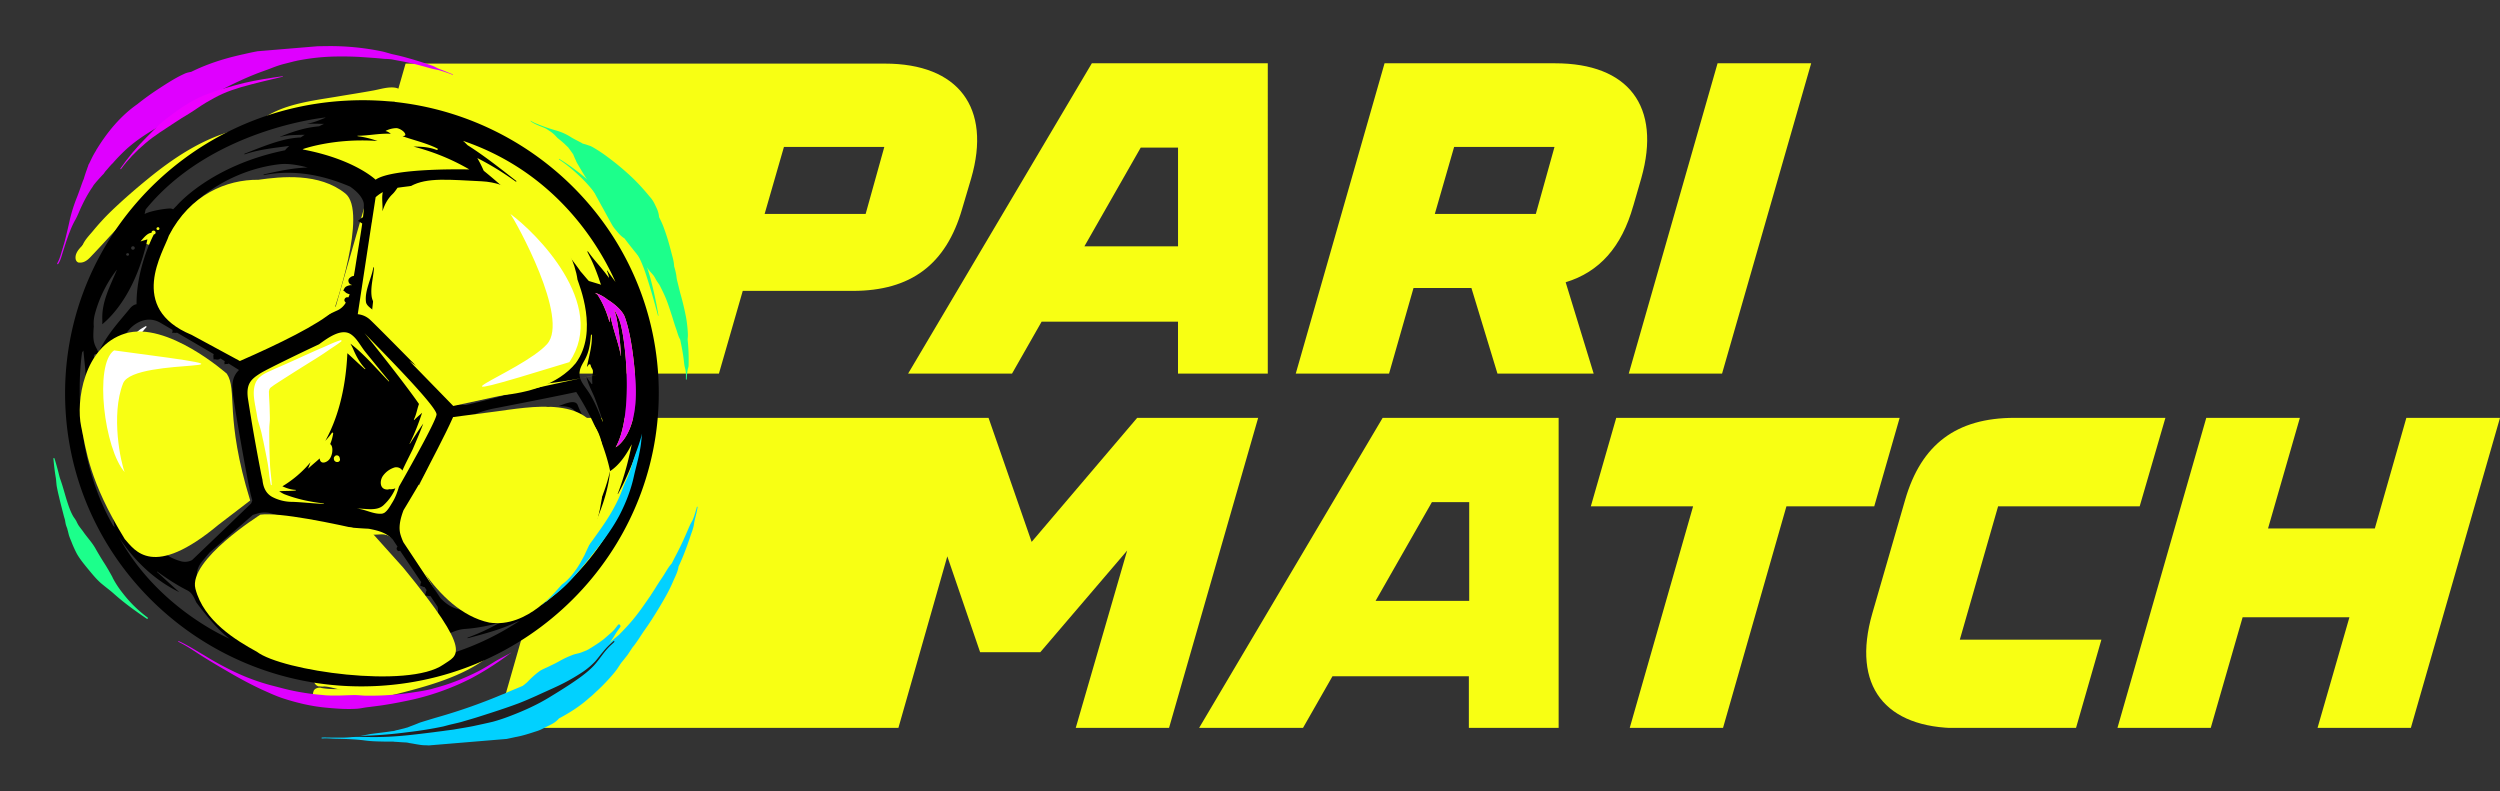 <svg width="79" height="25" fill="none" xmlns="http://www.w3.org/2000/svg"><rect width="100%" height="100%" fill="#333333" stroke="none"/><g clip-path="url(#clip0)" fill="#F8FF13"><path d="M22.718 11.806l.753-2.614h3.477c1.83 0 2.948-.83 3.456-2.593l.285-.962c.65-2.24-.407-3.627-2.725-3.627H12.816L10 11.806h12.718zm5.226-7.162l-.59 2.117h-3.192l.61-2.117h3.172zM31.98 11.806l.935-1.641h4.31v1.641h2.837V2h-5.56l-5.806 9.806h3.284zm4.067-7.142h1.179v3.12h-2.959l1.78-3.12zM51.611 6.508l.255-.881C52.506 3.357 51.459 2 49.14 2h-5.388l-2.806 9.806h2.948l.773-2.705h1.83l.823 2.705h3.04l-.885-2.887c1.068-.324 1.77-1.114 2.135-2.411zM45.95 4.644h3.172l-.59 2.117h-3.192l.61-2.117zM54.417 11.806L57.233 2h-2.958l-2.806 9.806h2.948zM35.935 13.204l-3.335 3.92-1.362-3.92h-12.76L15.674 23H28.39l1.545-5.42 1.037 3.03h1.901l2.745-3.212L33.994 23h2.948l2.816-9.796h-3.822zM43.692 13.204l-5.805 9.806h3.283l.936-1.64h4.31v1.64h2.837v-9.806h-5.561zm-.224 5.784l1.78-3.12h1.179v3.12h-2.959zM59.226 16l.803-2.796h-8.956L50.27 16h3.232L51.5 23h2.948l2.003-7h2.775zM63.14 16h4.474l.813-2.796h-4.768c-1.83 0-2.948.83-3.457 2.593l-1.037 3.587c-.66 2.3.407 3.626 2.725 3.626h3.71l.804-2.796H61.93L63.14 16zM76.041 13.204l-.996 3.495H71.67l1.006-3.495h-2.958L66.912 23h2.948l1.007-3.495h3.375L73.235 23h2.949L79 13.204H76.04z"/></g><g clip-path="url(#clip1)"><path d="M9.452 16.13l-1.234-.341-.618-3.234.161-.855 2.888-1.43.584-.123 1.167.905 1.26 1.37.572.82-2 3.366-2.78-.477zM6.837 4.413c-.919.312-1.752.945-2.46 1.586C4 6.34 3.64 6.7 3.286 7.064c-.173.18-.346.36-.523.539-.15.154-.41.343-.373.58.008.052.045.109.105.115.217.018.336-.15.476-.293.173-.184.345-.369.512-.553.345-.368.694-.737 1.054-1.092.36-.355.732-.69 1.123-1.009.382-.317.807-.573 1.2-.871.037-.031.015-.079-.024-.067zM4.313 7.656a.553.553 0 00.12-.06c.033-.026.07-.048.104-.07a5.13 5.13 0 01.214-.137c.072-.048.143-.09.22-.138.038-.022.076-.043.11-.065l.057-.032.028-.016c.03-.011.02-.01-.024.006.102-.02.182-.097.156-.212a.176.176 0 00-.233-.129c-.16.062-.311.173-.448.277-.133.1-.265.214-.335.368a.205.205 0 00.047.231c.119.11.268.044.393-.021.105-.054.205-.113.305-.182-.089-.097-.178-.194-.267-.287-.055.061-.116.123-.172.19a.22.22 0 00-.025.263c.054.08.16.118.25.08.097-.045.16-.15.12-.25-.045-.11-.145-.143-.252-.118h-.01c.064.012.129.023.199.033l-.006-.004c.022.028.038.056.06.084-.001-.005-.001-.005-.006-.01.002.035.003.069.01.107 0-.005.005-.01.005-.01-.013.03-.032.06-.045.09.056-.07.12-.138.181-.204a.197.197 0 00-.004-.258.199.199 0 00-.257-.03c-.067.048-.133.09-.2.133-.02.01-.038.021-.057.032l-.01.005a.303.303 0 01-.058.028c-.004.005-.014.006-.024.01a.142.142 0 01.13.028c.014.077.033.154.047.23.009-.014.013-.034.022-.049.004-.005.009-.01.009-.02.009-.01.004-.01-.01.01.009-.024.046-.056.065-.076a.317.317 0 01.047-.046c.028-.021.056-.047.08-.068.061-.047.123-.09.185-.131.062-.043.129-.08.19-.127-.078-.084-.157-.172-.235-.255.009-.01.01-.005-.005.005l-.029.016c-.019.01-.033.026-.052.037-.038.026-.076.053-.109.079-.07.052-.142.105-.213.162-.07.057-.136.12-.207.181l-.098.093c-.033.036-.055.076-.082.116-.017.06.061.138.119.11z" fill="#F8FF13"/><path d="M7.393 4.125c-1.015.269-1.918.872-2.72 1.528-.401.327-.796.67-1.17 1.03a7.56 7.56 0 00-.568.619c-.153.183-.36.38-.365.632 0 .107.133.183.23.144.22-.09.345-.35.493-.528.161-.198.329-.382.506-.567.359-.384.748-.74 1.143-1.082a14.403 14.403 0 012.472-1.743c.02-.006.003-.039-.021-.033zM9.879 4.445a.514.514 0 00-.224.046c-.111.05-.143.183-.05.265.114.101.27.156.41.212.146.06.297.12.448.17l.069-.359a1.095 1.095 0 01-.357-.053c-.023.127-.05.255-.074.378.644.165 1.211.543 1.872.653.144.021.285-.118.223-.26-.113-.271-.526-.259-.775-.304-.023.128-.05.256-.073.384.381.042.752.056 1.096-.127.178-.093.055-.363-.127-.349-.46.035-.941.075-1.37-.12.01.111.016.218.027.329.09-.058.264-.034.368-.034l.466-.026c.28-.015.57-.016.836-.118.15-.061.16-.222.061-.329-.11-.115-.276-.101-.424-.093-.186.01-.372.034-.558.054-.382.045-.759.09-1.142.018l-.023.39c.364-.01.722-.034 1.084-.083.293-.04.672-.05.886-.271.103-.103.033-.308-.115-.325-.342-.035-.677.051-1.015.094a8.33 8.33 0 01-.49.046l-.28.015-.123.006c-.054.003-.11-.023-.066.043-.034.099-.063.203-.097.302l2.461-.57c.097-.025.145-.144.125-.23-.02-.107-.111-.155-.21-.16-.197-.008-.384.094-.563.162a6.742 6.742 0 01-.604.198 2.93 2.93 0 01-1.247.082c.012.125.019.256.03.382.466-.23.95-.401 1.455-.516l-.181-.35c-.464.258-.947.523-1.5.513.027.125.054.255.085.38.394-.191.81-.326 1.24-.383.46-.063.92-.035 1.379-.006l.023-.39c-.32.007-.635.005-.955-.002l-.474-.018c-.133-.008-.243-.031-.346.072-.051.051-.065.168-.012.224 0 .005.005.005.005.01.063.069.128.09.215.066l.015-.001c.107-.025.13-.148.11-.235v-.01c-.02-.095-.15-.137-.237-.108-.107.035-.136.138-.11.234v.01c.035-.08.075-.155.11-.234h-.014c.07.02.145.046.215.067 0-.005-.005-.005-.006-.01-.006.073-.006.151-.012.224a.067.067 0 01.019-.015l-.13.065c.133-.007.277.024.406.032l.39.023c.276.009.552.009.833.003.22-.007.25-.378.023-.39-.494-.032-.994-.068-1.487.002-.47.065-.92.2-1.347.408-.202.099-.147.378.084.38.621.01 1.171-.287 1.698-.578.086-.048.104-.17.06-.25-.05-.095-.144-.12-.246-.095a6.485 6.485 0 00-1.455.516c-.168.082-.183.346.03.383.433.079.865.046 1.293-.055.209-.045.408-.11.61-.179.194-.069.418-.207.62-.199-.026-.13-.058-.259-.085-.389l-2.46.57c-.132.032-.162.208-.098.302.107.16.293.13.46.126.197-.006.393-.021.584-.036.196-.02.387-.045.582-.075.195-.03.4-.08.598-.057l-.116-.324c-.08.082-.271.082-.374.098a9.377 9.377 0 01-1.323.125c-.231.007-.242.353-.023.39.333.064.677.05 1.015.013.166-.019.332-.042.499-.06.083-.01.385-.075.432-.024.019-.108.042-.221.061-.33-.284.113-.615.097-.915.113-.26.014-.607-.03-.835.123-.12.08-.104.268.027.33.495.225 1.04.2 1.57.158-.04-.115-.082-.234-.127-.348-.245.125-.542.087-.805.058-.248-.03-.326.333-.073.383l.304.056c.04.008.08.016.124.023.1.019.076.03.048-.027l.222-.26c-.656-.11-1.228-.488-1.871-.648-.245-.06-.314.314-.074.378.15.04.309.057.466.048.23-.012.21-.312.019-.375a8.009 8.009 0 01-.437-.157c-.13-.05-.268-.126-.407-.148.03.086.059.172.093.258a.303.303 0 01.117-.104c.116-.055.034-.196-.06-.196zM17.015 19.195c.334-.183.662-.415.96-.655.264-.208.507-.45.653-.754.08-.16-.156-.328-.27-.176a5.115 5.115 0 01-1.124 1.082c.073.084.151.162.225.246.529-.515 1.026-1.067 1.38-1.718.044-.085 0-.194-.082-.234-.096-.043-.182 0-.237.08-.273.42-.556.838-.905 1.207.097.063.199.125.296.193.266-.457.648-.852.986-1.254-.097-.063-.198-.125-.296-.193-.206.366-.414.727-.62 1.093-.1.176.166.346.296.193.259-.305.513-.61.767-.921-.087-.073-.175-.151-.263-.224-.087.116-.18.228-.266.35a3.462 3.462 0 00-.115.166.74.74 0 00-.082.204c-.025.094.086.136.158.099.239-.135.402-.387.568-.6.139-.173-.12-.392-.263-.224-.26.3-.519.611-.773.917.097.063.199.125.296.193.207-.366.414-.727.62-1.093.1-.176-.166-.346-.295-.194-.361.428-.753.843-1.037 1.33-.103.18.16.332.296.193.369-.384.66-.833.95-1.281-.106-.053-.212-.1-.318-.153-.335.626-.814 1.157-1.32 1.651-.14.134.074.356.226.246.45-.321.848-.707 1.179-1.148-.092-.058-.184-.117-.27-.175-.128.289-.353.5-.593.703-.283.239-.581.459-.838.726-.07.076.034.168.11.125zM15.255 20.821c-.85.221-1.659.556-2.521.734a9.46 9.46 0 01-1.276.18c-.422.028-.917.079-1.334 0 .051.04.098.082.15.128-.001-.005-.001-.01-.006-.015-.024-.067-.11-.13-.184-.116h-.015c-.063.009-.14.042-.161.111 0 .005-.005.01-.004.015-.043.124 0 .282.154.303.908.126 1.868-.067 2.742-.298.845-.22 1.756-.494 2.477-.994.024-.021.007-.054-.022-.048zM11.867 20.921c0-.024-.002-.044.002-.068l-.134-.008a6.214 6.214 0 01-.53-.058c-.168-.025-.338-.07-.51-.056-.054.003-.085.078-.038.114.148.104.323.143.502.182.18.04.363.068.546.083.074.005.153.01.228.017a.486.486 0 01-.066-.206z" fill="#F8FF13"/><path d="M13.598 21.236c-.538.253-1.205.201-1.79.213-.3.007-.619.043-.918-.013-.283-.058-.556-.184-.852-.1-.19.054-.136.308.029.353.03.008.059-.008.083-.01.07.002-.049.003-.034.012.02.014.118-.001.148.002.158.01.309.061.463.092.348.069.715.015 1.063-.019.363-.034.73-.058 1.092-.122.287-.05.549-.131.739-.36.028-.021.006-.064-.023-.048zM16.174 20.33c.902-.356 1.746-.96 2.46-1.606.69-.626 1.27-1.381 1.602-2.25.126-.318-.397-.426-.416-.138-.002.058-.003.122-.015.176-.036.147.18.247.273.13.028-.03.056-.06.09-.082-.11-.091-.217-.183-.326-.274-.678 1.758-2.144 2.98-3.69 4-.029.012-.007.055.022.043zM8.368 3.766c.37-.073.735-.17 1.106-.234.365-.064.738-.098 1.105-.133.373-.03.746-.054 1.118-.094.176-.019.347-.048.523-.077.156-.023.335.012.463-.083.052-.042.088-.116.06-.183-.142-.338-.659-.154-.927-.106-.41.076-.815.137-1.225.207-.747.123-1.598.227-2.24.656-.014.02-.002.053.017.047zM10.995 9.479c-.047.037-.078.097-.125.133a.328.328 0 01-.16.067 1.646 1.646 0 01-.408.003c-.064-.007-.114-.009-.174-.03-.07-.03-.136-.066-.202-.1-.071-.036-.137-.071-.208-.106-.09-.044-.173-.098-.28-.087-.162.013-.232.187-.15.314.058.094.169.132.265.18.08.04.167.084.248.123.086.044.172.088.267.107.109.019.212.003.318-.027a.797.797 0 00.425-.251c.07-.082.21-.206.204-.317.01-.01-.01-.014-.02-.01zM12.408 10.75c-.095-.394-.519-1.412-1.094-1.123.092.078.185.155.278.238.005 0 .01-.005.01-.005-.111-.053-.227-.105-.338-.157a.87.87 0 00.716.875c.194.034.333-.222.174-.35-.098-.077-.196-.164-.294-.246-.078-.064-.19-.136-.239-.22.013.052.02.1.033.153.009-.117.095-.253.118-.37.027-.143.034-.29.041-.431a6.43 6.43 0 01.1-.978c.061-.329.142-.654.178-.987.037-.323.054-.644.106-.963-.143-.007-.291-.014-.435-.025.035.742.07 1.479.076 2.222.005.734-.04 1.476.04 2.206.029.265.445.233.421-.033-.045-.474-.11-.937-.218-1.398-.039-.178-.32-.173-.39-.018l-.13.313.395.13c.067-.31.14-.616.212-.92.06-.271-.369-.355-.433-.084-.052.23-.06.455.031.674.08.19.342.122.346-.072 0-.176.006-.346.05-.519-.143-.026-.288-.052-.432-.083-.067.31-.124.62-.192.924-.051.227.305.348.396.13.044-.105.093-.21.131-.314a10.486 10.486 0 00-.39-.018c.112.422.184.856.193 1.293.142-.013.28-.02.422-.032-.055-.737-.03-1.472-.03-2.211-.001-.74-.036-1.481-.066-2.223-.013-.243-.394-.266-.435-.026-.07.427-.081.865-.157 1.292-.071.413-.182.817-.214 1.237-.014.2-.008.404-.021.61-.01.175-.066.338-.106.51-.031.143-.007.24.103.345.165.156.35.292.516.444.058-.115.115-.235.173-.35-.205-.052-.377-.237-.364-.457.01-.18-.166-.326-.337-.215a.379.379 0 00-.182.277c-.024.186.164.307.327.211.162-.091.65.748.706.857.079.103.23-.008.205-.113zM12.55 17.053c-.057-.162-.246-.274-.388-.358a2.354 2.354 0 00-.65-.262 2.18 2.18 0 00-.733-.082c-.127.007-.25.033-.37.064-.112.03-.246.018-.352.067-.081.039-.15.115-.14.212.033.27.389.193.574.149.242-.062.479-.065.725-.059.232.007.469.014.697.046a.938.938 0 01.33.084c.096.048.178.117.27.17.025.004.043-.017.038-.031z" fill="#F8FF13"/><path d="M12.476 16.94c-.083-.156-.297-.203-.453-.257a3.208 3.208 0 00-.716-.137 4.923 4.923 0 00-.758.002 1.175 1.175 0 01-.322-.022c-.124-.027-.267-.024-.35.087-.055.071-.059.183.019.247.16.128.426.138.622.127.231-.007.466-.03.697-.047.235-.018.466-.04.697-.047.093-.005.181-.015.27.005.095.019.176.063.267.092.024.004.037-.03.027-.05zM12.319 20.517c-.394-.085-.804-.015-1.201-.076a2.216 2.216 0 01-.556-.164c-.167-.079-.351-.22-.535-.249-.12-.018-.254.13-.16.242.142.153.373.238.569.31.191.077.396.13.599.153.213.022.43.015.645-.001.22-.017.441-.039.643-.122.05-.013.045-.08-.005-.093zM13.834 18.841c-.231-.445-.486-.873-.711-1.318-.132-.256-.275-.53-.256-.823.012-.234.152-.465.238-.683.035-.09.07-.189.119-.27.055-.08.127-.108.136-.216.006-.083-.023-.159-.1-.199-.01-.004-.014-.009-.025-.013a.213.213 0 00-.22.017c-.17.136-.239.324-.317.518a1.78 1.78 0 00-.124.721c.009.345.129.655.312.941.29.456.586.917.924 1.336.01.01.03.003.024-.01zM16.576 18.907c.424-.168.754-.526 1.067-.845a3.01 3.01 0 00.75-1.27c.032-.114-.068-.235-.177-.258-.125-.022-.229.06-.262.175-.124.43-.325.814-.566 1.192a5.624 5.624 0 01-.38.516c-.14.168-.294.313-.449.462-.014.01.002.034.017.028z" fill="#F8FF13"/><path d="M2.07 12.93c.275 5.105 4.692 9.024 9.868 8.746 5.17-.279 9.141-4.645 8.866-9.754-.275-5.105-4.691-9.02-9.862-8.741-5.176.273-9.147 4.64-8.872 9.75zM4.602 6.62c2.074-2.552 5.664-2.906 5.664-2.906l.025.003c-.193.079-.385.162-.595.193h.28c.09 0 .173.005.262.005-.048.022-.101.049-.154.076a3.384 3.384 0 00-.488.08 5.056 5.056 0 00-.75.254v.005c.127-.036.259-.053.387-.06a10.9 10.9 0 01.398-.011c-.043.026-.086.058-.129.084a2.918 2.918 0 00-.498.07c-.059.014-.117.031-.17.044-.383.108-.76.265-1.106.4-.01.005-.004.024.006.02.459-.157.934-.202 1.409-.266a.953.953 0 00-.136.138C6.66 5.225 5.59 6.493 5.59 6.493l-.122.123c-.015-.014-.05-.031-.124-.027-.133.007-.558.064-.774.173l.032-.143zM17.4 7.695c.095.121.195.237.305.353.036.037.068.079.105.12-.003.035.02.097 0 .113-.004.005.002.014.006.009.034-.007.064.001.094.005a.727.727 0 00.058.074.156.156 0 00-.078.097.59.59 0 01-.048.114c-.005.005 0 .015.005.015l.155.045a.12.12 0 00.108-.02c.199.68.126 1.335-.058 2.035 0 .005.01.009.01.004.137-.377.287-.793.33-1.204.005.014.005.024.006.039.01.17.008.33.006.485l-.004.19v.005c-.12.697-.329 1.476-.686 1.705-.467.297-2.06.699-2.974.918a.93.93 0 01-.515-.132c-.46-.481-2.36-2.411-2.542-2.572a.667.667 0 00-.378-.164l.44-2.892c.005-.015.009-.03.008-.045l.117-.76s.084-.082.227-.162c-.044.187.004.427-.012.593 0 .005.005.005.005 0 .068-.203.157-.378.311-.527.066-.062.111-.133.162-.203.547-.078 1.957-.232 2.655-.168.16.133 1.145.877 2.182 1.93zm2.056 6.438c.526-.927.353-3.033.18-3.797a1.643 1.643 0 00-.233-.556c.023.062.047.129.066.21.091.418.128.83.156 1.256 0 .005-.005.005-.005 0-.062-.337-.178-.652-.265-.982a8.315 8.315 0 00-.098-.37c.01.088.014.175.014.267 0 .01-.014.01-.015.001-.09-.306-.199-.587-.375-.85-.02-.013-.041-.032-.062-.045-.005-.005 0-.01.005-.01.15.06.272.126.37.208.25.152.478.364.547.545.161.438.278 1.147.34 2.014.118 1.734-.625 2.11-.625 2.11zm-.917-1.832c-.064-.089-.127-.173-.171-.263a.566.566 0 01-.056-.206c-.002-.044.005-.088.013-.132.028-.123.1-.229.159-.34.134-.25.165-.494.19-.773.003-.02.033-.016.03.004.009.354-.093.666-.158 1.005.018-.02.037-.041.05-.066.023-.03.068-.023.07.016.008.062.055.104.068.161a.316.316 0 01-.012.137c-.02.093-.005.19-.005.282 0 .01-.014.016-.024.006-.048-.065-.111-.144-.16-.22.047.231.194.486.268.681.092.239.17.482.25.721.001.005-.008.01-.009.005-.137-.347-.28-.709-.503-1.018zm-5.227 6.097l-.013.02a.581.581 0 00-.02.088s0 .005.005.005l.075.025c.016.014.036.013.055.012l.07.103c0 .005-.005.005-.005.005-.031.06-.023.123-.064.174-.005.005 0 .01.005.009.057-.032.103 0 .172-.004h.01l.225.337a.63.63 0 01-.064.456 4.76 4.76 0 01-.413.377c-.231.012-.458.088-.691.061-.005 0-.01.006-.005.01.076.03.156.065.242.094-.25.023-.512.1-.759.09-.014 0-.018.025-.003.024.104.019.213.033.317.051-.053.008-.102.01-.156.018-.372.05-.73.069-1.098.089.236.006.48.056.72.102-.139.003-.276.005-.409.012-.668.036-1.33.008-1.997-.043-.005 0-.004.005 0 .005.656.105 1.361.3 2.049.361-.834-.023-2.455-.135-3.714-.656-.072-.059-.197-.179-.358-.326.01-.005.015-.01.024-.015.07-.072-.022-.14-.086-.132-.005 0-.01.005-.014.006l-.048.017c-.016-.019-.037-.032-.052-.05.036-.047.022-.128-.053-.154-.005-.004-.015-.004-.02-.008-.025-.009-.05-.002-.073.013a8.168 8.168 0 01-.54-.603c.033-.026.045-.08-.01-.101a.188.188 0 00-.09-.02 5.974 5.974 0 01-.224-.313c-.113-.271-.132-.528.085-.797.079-.097.158-.189.236-.28l1.365-1.187c.087-.03.179-.059.272-.073a.844.844 0 01.246.006c.53.156 1.728.437 3.144.502.18.034.354.073.511.152a.956.956 0 01.252.19l.15.226-.01.01c-.051.051.009.155.08.122.006 0 .005-.005.01-.005l.67.995zM12.3 21c1.134-.26 1.67-1.077 2.397-1.126.402-.027.787-.11 1.117-.206-.335.188-.671.347-1.033.479-.015.005-.009.024.006.019.504-.134.98-.257 1.457-.473.057-.027.115-.05.178-.077C14.306 21.023 12.3 21 12.3 21zm-6.634-2.288c-.237-.21-.47-.427-.704-.638-.005-.005.004-.015.01-.01.307.221.613.424.953.595.146.075.209.227.276.374.202.271.662.864 1.052 1.15 0 0-2.272-.948-3.503-3.23 0 0 .648 1.151 1.916 1.759zm1.31-7.694c-.47-.296-1.14-.678-1.364-.821-.291-.189-.584-.227-.653-.7.183.292.502.46.868.673.015.01.029-.016.018-.025-.609-.434-.837-.83-.741-1.608.047-.401.14-.786.278-1.153.071-.135.144-.25.231-.367.802-1.103 2.1-1.698 3.211-1.826.289-.035.627.03.897.102-.462.015-.934.114-1.387.22-.014.006-.004.02.006.02.956-.183 1.862-.003 2.723.364.215.149.377.32.426.502.02.077.009.243-.019.468-.058.022-.095.068-.152.105-.004.005-.004.015.001.015.045.017.082.054.127.075-.05.363-.128.814-.198 1.251-.022.147-.044.28-.067.407a.187.187 0 00-.115.05c-.01.005-.014.015-.024.02-.06.058-.03.163.035.198.015.01.03.013.046.017v.005a.368.368 0 00-.161.033c-.072.033-.08.077-.111.132-.005.006 0 .015.006.015.025.003.062.055.087.068.03.018.066.03.106.043-.013.035-.026.065-.04.094-.014.001-.024-.003-.039-.002-.069.003-.114.084-.071.14.01.009.015.018.026.032a.592.592 0 01-.263.243c-.197.083-2.14 1.044-2.62 1.269-.49.235-.731.142-1.067-.06zm-3.858.237c.005.097-.147.105-.152.008-.006-.097.147-.105.152-.008zm-.069.188v.01c.015.091-.153.081-.123-.008 0-.005.004-.01.004-.01.021-.07.106-.06.12.008zm.024-.376v-.019c-.114-.188-.132-.324-.12-.567.002-.054.004-.107.011-.161a1.145 1.145 0 01.037-.406 3.97 3.97 0 01.684-1.383c.005-.006.01-.001.005.004-.209.507-.478.993-.457 1.561.002.049 0 .102-.002.151.354-.291 1.07-1.06 1.427-2.683-.078.024-.156.043-.209.065-.005 0-.005-.005-.005-.005.08-.087.207-.264.345-.266v-.005c-.004-.083.123-.09.128-.007.002.039-.027.06-.056.061-.12.235-.553 1.168-.546 2.208 0 0-.099 0-.21.133-.277.345-.687.776-.94 1.285-.018.03-.02.08-.028.114l-.064-.08zm1.965-3.844c.003.058-.09.063-.093.005-.003-.058.09-.068.093-.005zm-.78.61c.004.073-.109.08-.113.007-.004-.073.11-.08.113-.006zm-.18.205c.002.053-.086.058-.09.005-.002-.054.086-.059.09-.005zm6.003 2.842c.294-.215.71-.515 1.007-.317.194.13.311.377.454.554.248.308.5.615.753.922.006.01-.008.02-.014.01-.339-.35-.665-.732-1.037-1.052-.05-.041-.108-.091-.17-.137.028.052.056.104.078.152.101.237.206.44.389.635.01.01-.004.025-.014.015-.191-.16-.363-.335-.55-.5-.057 1.223-.338 2.119-.697 2.77.074-.082.144-.163.208-.254.013-.02.044-.003.04.022a1.453 1.453 0 01-.095.336c.005 0 .005.004.01.004.072.06.065.2.05.28-.028.127-.086.242-.221.288-.112.036-.165-.035-.17-.122-.117.109-.24.203-.357.316-.004.005-.01 0-.005-.005.026-.064.047-.129.074-.193a3.51 3.51 0 01-.89.763c.131.06.267.107.415.113.014 0 .015.019 0 .02-.15.018-.304.011-.456.02l-.06.003c.052.036.103.067.159.093.407.158.815.243 1.247.293.01 0 .005.014 0 .014-.325-.011-.653-.052-.978-.064a1.366 1.366 0 01-.654-.159c-.213-.12-.284-.33-.305-.552-.013-.043-.02-.092-.033-.144a61.916 61.916 0 01-.426-2.423c-.06-.464.11-.609.42-.8.22-.13 1.184-.6 1.828-.901zm.645 3.563c.01.024.012.043.018.067.01.097-.117.118-.17.053l-.015-.019c-.005-.01-.006-.019-.007-.033-.006-.03-.003-.063.02-.084l.014-.015c.01-.01.014-.016.024-.016a.09.09 0 01.116.047zm1.662 2.152c.005 0 .005 0 0 0 .005 0 .005.004 0 0zm.006-.71c-.054.085-.139.25-.249.32l-.009.01s0-.005.005-.01a.167.167 0 01-.083.028c-.26.02-.51-.137-.777-.162.276-.005.626.093.841-.109.15-.139.265-.296.35-.475l-.001-.005c.009-.015.013-.035.022-.055a.231.231 0 01-.102.03.235.235 0 01-.084 0c-.02.005-.039.011-.058.012-.261.005-.257-.287-.142-.44a.71.71 0 01.36-.257c.088-.024.203.014.247.099.101-.225.217-.445.328-.674.14-.324.262-.617.335-.816-.004.005-.004.01-.009.015-.146.203-.278.414-.414.625-.005.006-.015.001-.01-.004.16-.315.285-.642.395-.974-.075.072-.165.14-.239.222-.01.01-.025-.004-.02-.014.08-.155.1-.326.16-.485-.501-.726-1.726-2.245-1.726-2.245.137.162 2.265 2.27 2.281 2.57.008.15-.688 1.409-1.187 2.286-.05.168-.114.352-.214.508zm2.437-10.531s-2.416-.06-2.962.324c0 0-.675-.654-2.322-.959 0 0 .985-.364 2.38-.264a2.899 2.899 0 00-.624-.151c-.01 0-.006-.015-.001-.015.33.002.705-.082 1.05-.061-.05-.036-.097-.073-.162-.084-.004 0-.005-.005 0-.01a.78.78 0 01.31-.084c.098-.015.287.1.306.192.006.014.003.039-.017.045a.22.22 0 01-.068.018c.367.131.75.213 1.1.388.03.013.007.053-.023.045-.26-.098-.498-.104-.734-.106.564.145 1.162.37 1.767.722zM3.568 16.598c-1.452-2.542-.974-5.461-.974-5.461l.041-.06.064.638c.007.495.024.99.12 1.486-.025-.373.004-.74.043-1.11 0 0 .005-.001.006.004.045.021.056-.15.197-.366.109-.166.693-.932 1.04-1.34.052-.056.467-.482.975-.183l.372.218v.005c-.004.024.003.053-.006.078a.01.01 0 00.016.014c.038-.017.08.01.123-.007 0 0 .005 0 .004-.005l1.165.681c-.022.06-.005.093-.006.16 0 .01.01.01.015.01.024-.016.089.01.118.003a.12.12 0 00.082-.038l.143.09c-.019.025-.013.049-.01.087 0 .01.01.014.015.01.024-.017.044-.008.068-.01.02 0 .034-.006.044-.016l.33.206c-.168.164-.245.373-.195.75.075.569.42 2.49.52 2.971.033.168.064.293.094.394a.378.378 0 01-.038.104l-.848.814-1.016.973a.485.485 0 01-.333.043 1.652 1.652 0 01-.362-.141 8.638 8.638 0 01-1.588-1.237l-.074-.094a2.883 2.883 0 01-.287-.47l-.099-.2c.063.255.145.499.227.747.012.024.018.052.03.076.014.087.023.174.042.241l-.058-.065zm14.304 1.87c-.355.355-.607.538-.607.538l-.053.018c.043-.037.085-.078.127-.119.009-.01.019-.015.023-.025.28-.273.511-.568.75-.872.006-.005 0-.01-.005-.01-.211.182-.417.392-.638.584.793-.918 1.24-1.759 1.486-2.404.307-.79.32-1.291.32-1.291-.42 1.914-1.963 3.334-2.548 3.818a7.011 7.011 0 01-2.062.568c-.365-.005-.629-.244-.75-.378l-1.168-1.76a1.783 1.783 0 01-.086-.224c-.077-.24-.013-.515.09-.788a72.775 72.775 0 001.483-2.569c.06-.057.507-.465 1.354-.642 1.058-.203 2.242-.441 2.621-.525.865 1.34 1.07 2.5 1.07 2.5.286-.186.515-.514.684-.849 0 .01-.005.015-.004.024-.02.104-.043.202-.067.306a8.958 8.958 0 01-.372 1.235c-.005.01.006.014.01.004.256-.456.447-.938.632-1.429-.308 2.146-1.497 3.562-2.29 4.29zm1.578-9.556c-.085-.122-.175-.234-.255-.356-.006-.01-.02.001-.015.01a.75.75 0 01.066.216l-.069-.089c-.186-.252-.404-.474-.586-.732-.005-.004-.005-.01-.01-.014-.006-.01-.025.002-.02.011l.05.1c.127.246.224.488.316.75v.006c.024.062.042.129.07.195l-.02-.018-.37-.112c-.09-.097-.169-.2-.258-.297a8.821 8.821 0 00-.319-.43.165.165 0 00-.032-.057c-.01-.009-.02-.013-.03-.017-.048-.056-.096-.117-.143-.168-.13-.143-.267-.301-.417-.44a15.74 15.74 0 00-2.121-2.073c0-.005 0-.005-.006-.01a3.728 3.728 0 00-.198-.392c.425.215.828.466 1.212.742.015.009.034-.012.018-.02-.514-.401-1.007-.793-1.538-1.129-.046-.046-.094-.097-.145-.138 2.99 1.016 4.344 3.384 4.82 4.462z" fill="#000"/><path d="M11.565 9.545c.015.097.118.17.185.224.185.145.402.255.583.406.01.01.024-.006.014-.015-.214-.227-.568-.48-.605-.809-.036-.295.061-.601.075-.894 0-.014-.02-.013-.02-.003-.06.353-.28.734-.232 1.091zM14.176 12.215c.09.092.226.353.384.354.207.003.406-.046.61-.096.034-.007.022-.06-.013-.058-.196.02-.376.054-.55-.058-.035-.027-.104-.028-.144-.036a.764.764 0 01-.273-.121c-.01-.005-.02.006-.014.015zM13.833 11.883l.001.015c-.003.03.028.052.053.06.02.009.045.008.065.016.015.004.024-.01.023-.025-.006-.02-.008-.053-.014-.072-.006-.03-.037-.042-.066-.046h-.01c-.035-.002-.053.028-.052.052zM13.652 11.713c.005.005.015.004.02.009.046.022.087-.03.06-.067-.005-.004-.005-.014-.01-.019-.044-.08-.151.038-.07.077zM9.018 16.48c.025.003.033-.031.008-.04-.21-.047-.527-.185-.737-.145-.268.054-.464.24-.595.47-.005.005.006.01.005.005a1.85 1.85 0 01.625-.297c.248-.042.446-.029.694.007zM3.238 15.143c.01-.084.021-.167-.022-.242-.011-.02-.031-.023-.05-.022-.02.006-.034.017-.038.036-.028.118.06.21.106.32-.002-.029.001-.058.004-.092zM3.165 14.684c.035-.074-.02-.086-.068-.074-.044.012-.081.053-.025.09.005-.001.046.036.056.03.019-.01.023-.02.037-.046zM17.657 12.83s0 .005 0 0c.276.01.41.027.563.213.163.205.313.425.434.657.006.014.03.003.024-.01-.11-.311-.307-.582-.422-.887-.08-.21-.464-.014-.6.027zM17.46 12.909c.009-.006.013-.02.003-.025-.07-.03-.136-.056-.208-.023-.044.022-.06.086-.01.108.102.048.123-.021.214-.06zM16.977 12.998c.014-.006.013-.02-.002-.03-.01-.004-.03-.007-.04-.017-.093-.077-.081.146.003.063.01-.005.029-.01.039-.016zM12.972 16.276c-.05.178-.1.356-.11.541-.008.2.122.334.215.494.005.015.024.004.024-.01-.038-.16-.028-.33-.056-.494a1.644 1.644 0 01-.013-.514c.002-.044-.048-.056-.06-.017zM13.257 17.554c.014.072-.006.074.041.125.042.046.103-.02.076-.068-.022-.043-.047-.046-.079-.083-.015-.019-.044.007-.038.026zM13.489 17.921c.003.054.081.05.079-.004-.003-.053-.082-.05-.08.004z" fill="#000"/><path d="M8.253 21.932c0-.005-.005-.004 0 0-.005 0 0 0 0 0z" fill="#1CFF8B"/><path d="M5.643 20.284c.217.105.421.24.62.37.291.188.591.367.891.54.362.214.727.413 1.11.592.213.095.415.191.636.267.235.08.475.145.715.2.249.055.502.094.754.115.293.028.589.046.879.03.068-.003.137-.012.205-.025.088-.015.127-.022.22-.032l.382-.05c.244-.037.488-.08.731-.131a7.987 7.987 0 002.075-.71 9.047 9.047 0 001.18-.744.872.872 0 01.11-.074c.005 0 0-.01-.005-.005-.167.097-.345.18-.512.28-.205.128-.41.256-.63.36a7.442 7.442 0 01-.839.347c-.169.058-.344.106-.513.154-.19.05-.39.08-.586.11a9.04 9.04 0 01-1.447.106c-.133.003-.271-.019-.424-.02-.148.003-.295.01-.443.014-.133.002-.26.004-.394-.003-.01 0-.05-.003-.015 0-.014.001-.024-.003-.04-.002l-.098-.01-.193-.018a7.663 7.663 0 01-.73-.112c-.23-.046-.454-.111-.679-.167a6.72 6.72 0 01-1.196-.437 9.927 9.927 0 01-.948-.518c-.23-.133-.454-.277-.691-.395-.041-.022-.086-.04-.127-.061-.005.005-.013.025.002.029z" fill="#DF00FF"/><path d="M16.779 3.839c.128.095.288.145.43.205.05.022.096.053.142.085a.958.958 0 01.237.201c.021.023.042.042.067.06.067.054.134.11.197.169.036.037.078.074.114.11.031.028-.021-.032 0 .005.006.01.016.019.021.028.017.024.037.047.054.075.02.023.037.052.058.08.006.01.022.042.01.004-.012-.043.006.01.006.02.023.061.05.118.074.18l-.02-.096a.573.573 0 00.08.21c.011.023.027.042.038.065.022.038.044.08.07.118.05.09.109.18.163.269.124.207.244.414.354.632-.027-.047-.05-.095-.077-.147.094.18.197.36.29.54l-.082-.162c.104.194.208.388.317.581.038.071.08.132.133.192.095.117.195.238.341.303.152.065.256.074.418.08-.202-.097-.404-.188-.606-.284.165.23.34.453.519.672.085.108.174.22.254.332.037.046.07.098.106.145.043.06.095.111.142.167.042.047.07.103.097.155.033.057.075.113.113.17.005.004.005.009.01.013.012.024.016.02 0 0-.005-.004-.005-.009-.01-.014l.017.034c.016.028.027.056.043.085.028.057.056.113.084.175.105.223.177.462.254.696.041.13.078.259.124.387.047.13.074.269.148.372-.006-.02-.012-.038-.023-.057.047.226.093.447.12.674.008.053.011.106.019.16.008.052.02.095.033.148.024.096.016.213.016.31.001.015.02.014.025.004.01-.098.009-.2.029-.293.007-.05.029-.094.031-.143a5.903 5.903 0 00-.029-.81c-.002-.054.01-.103.007-.161.001-.063-.007-.126-.01-.184a4.166 4.166 0 00-.044-.353 8.721 8.721 0 00-.184-.773c-.038-.144-.07-.288-.107-.427a.167.167 0 00-.012-.048c.007.044.012.053.006.02l-.002-.02c-.007-.038-.008-.072-.015-.11a2.034 2.034 0 00-.075-.298l.02.096c-.014-.068-.013-.14-.026-.208-.016-.096-.045-.192-.07-.288a10.826 10.826 0 00-.116-.421 6.58 6.58 0 00-.14-.411c-.07-.186-.173-.365-.261-.54l.05.668a.826.826 0 00-.004-.715c-.044-.09-.083-.185-.142-.264-.027-.042-.063-.08-.095-.117a6.697 6.697 0 00-.47-.519 8.19 8.19 0 00-.832-.704 4.474 4.474 0 00-.505-.332c.025.018.056.036.082.054-.067-.045-.118-.082-.203-.096.03.008.06.02.09.029a2.438 2.438 0 00-.17-.06c-.04-.012-.095-.023-.13-.04.005-.001.055.025.024.003-.015-.01-.035-.018-.05-.027-.091-.048-.182-.092-.274-.145a1.816 1.816 0 00-.46-.219 5.243 5.243 0 01-.617-.21 1.112 1.112 0 01-.217-.105c.003-.024-.02.006 0 .02z" fill="#1CFF8B"/><path d="M10.18 23.336c.138-.012.281.004.42.007.31.007.62.015.933.056.208.028.415.031.622.035.06.001.114.003.173 0 .024-.001.05.002.074.001a.14.14 0 01.044.003c-.034-.003-.025-.004.03.003-.025-.004-.025-.004-.005 0 .114.004.227.017.34.02.016 0 .03.004.045.003.005 0 .01.004.015.004.074.006.09.005.03.003.01.01.06.012.075.016.064.01.124.022.189.033.09.015.174.03.262.03.064.001.134.007.198.009a14.377 14.377 0 001.713-.097c.372-.045.742-.123 1.107-.206l-.19.04c.25-.038.496-.124.733-.2.092-.03.178-.078.265-.122.163-.081.283-.127.404-.264a.848.848 0 00.165-.233l-.376.336c.235-.114.47-.244.688-.387.2-.132.408-.29.576-.459-.038.032-.07.063-.108.099.104-.074.193-.171.287-.254a6.112 6.112 0 00.517-.548c.056-.066.106-.137.151-.208.01-.015.023-.03.032-.05a.103.103 0 01.019-.025c.008-.015.018-.026.027-.04.036-.056.037-.051-.01.01a1.43 1.43 0 00.08-.097c.027-.03.05-.066.078-.097.023-.03.036-.05.059-.085.005-.006-.045.07-.022.04l.04-.06c.032-.051.069-.102.1-.152l.037-.056a.104.104 0 01.019-.025c-.005.01-.037.055-.014.025.106-.137.202-.283.297-.43.018-.024.032-.05.05-.075l-.014.02.019-.025c.023-.035.05-.07.073-.106.055-.076.105-.156.16-.237.168-.262.33-.528.479-.799a4.73 4.73 0 00.217-.45c.066-.149.155-.314.161-.48l-.012.06c.151-.31.271-.642.382-.97.042-.128.099-.262.116-.394.014-.103.044-.202.067-.305.021-.075.032-.148.047-.227.005-.014-.02-.018-.024-.003-.012.064-.038.128-.054.192-.03.094-.059.193-.108.274-.068.115-.11.234-.164.354a8.75 8.75 0 01-.198.433c-.088.185-.187.36-.276.545a.314.314 0 00.037-.046.594.594 0 00-.074.082c-.01.015-.024.026-.033.04.005-.004-.032.046-.018.026.014-.02-.018.03-.027.04-.037.06-.073.116-.109.177-.036.06-.077.12-.118.18l-.01.016c-.008.015-.018.025-.027.04-.027.04-.054.086-.082.126-.04.066-.076.126-.118.187-.018.03-.036.06-.059.09-.004.01-.032.05-.018.03.018-.025 0 .005-.004.01-.01.01-.014.02-.023.03-.087.127-.174.253-.265.38a7.066 7.066 0 01-.29.375c-.102.122-.214.24-.321.353-.028.03-.056.056-.084.087-.01.01-.056.056-.019.02.038-.03-.014.01-.028.021l-.095.078c-.014.01-.028.026-.042.037l-.019.015-.056.052c.08-.072-.103.093-.024.02.043-.036.02-.015.01-.005a.345.345 0 01-.047.042c-.033.026-.061.052-.094.078-.02.015-.038.031-.052.046-.099.088.009-.015.01-.01-.01 0-.039.026-.048.032-.038.021-.076.048-.11.069-.157.096-.309.211-.466.307-.162.101-.33.198-.502.285l.13-.066c-.053.028-.11.05-.158.082l.13-.066c-.064.023-.12.06-.178.088l.129-.065c-.345.174-.702.315-1.058.465.173.01.345.015.523.025-.06-.02-.12-.042-.18-.058a2.802 2.802 0 00-.203-.009c-.024.002-.044-.002-.069 0-.108-.005-.215.035-.316.07-.092.029-.184.058-.276.097-.23.1-.467.186-.687.305.057-.028.11-.06.167-.087a17.71 17.71 0 01-2.116.75c-.19.055-.378.114-.567.172l.097-.02a.557.557 0 00-.213.075c.03-.016.058-.027.087-.043-.077.033-.15.061-.227.09-.034.011-.067.027-.101.039-.01.005-.02.006-.03.011-.033.017-.004.005-.004.005.005 0 .01 0 .02-.006-.02.006-.044.008-.064.014-.01.005-.024.006-.034.011l-.223.056c-.034.007-.068.013-.097.025-.01 0-.02.006-.03.006-.014 0-.03-.003.006 0a.287.287 0 01-.04.007c.025-.002-.014 0-.02 0-.14.023-.283.04-.43.058l-.205.026c-.078.009-.112.02-.19.034a3.843 3.843 0 01-.665.085 15.2 15.2 0 01-.473 0c-.084 0-.168-.005-.251 0-.025-.004-.023.035.001.029z" fill="#01D1FF"/><path d="M1.833 8.348c.074-.101.11-.24.144-.353.072-.222.138-.445.225-.663.052-.14.114-.274.186-.4.076-.14.131-.293.202-.438.076-.16.156-.31.251-.46.023-.041.05-.077.073-.112.005-.005.023-.03.01-.015-.01.015.009-.01.008-.015.014-.02.027-.045.046-.066.055-.07.12-.142.18-.209.02-.02.033-.035.052-.056l.028-.03c.037-.046-.07.062.01-.01.009-.011.018-.016.027-.027a.64.64 0 00.028-.045c-.014.02-.014.02 0 .005l.013-.02a.533.533 0 01.047-.056c.037-.041.074-.087.111-.128l.056-.061.023-.026a.273.273 0 00-.038.032.217.217 0 00.07-.063 5.85 5.85 0 01.491-.493l-.075.068c.437-.389.934-.673 1.452-.94l-.125.066c.25-.13.498-.265.742-.395l-.13.065c.126-.06.24-.134.359-.209a.918.918 0 00.267-.247c-.032.03-.066.057-.093.087.143-.085.281-.166.43-.242-.039.017-.072.038-.11.055.071-.038.148-.076.22-.114-.039.017-.072.038-.11.055.11-.055.215-.114.325-.169l-.105.055c.311-.158.629-.307.956-.436.155-.062.314-.114.474-.176.144-.057.284-.108.435-.145l.219-.056c.034-.006.063-.018.097-.024.02-.006.039-.007.058-.013.025-.006.025-.006 0 0 .01 0 .02-.006.03-.007a6.883 6.883 0 011.273-.132c.25-.003.522.002.754.018.233.017.46.029.702.055.06.006.119.003.178.01.055.002.11.013.164.025l.304.056c.189.039.378.082.568.135.095.024.185.053.28.077.08.025.165.035.25.055.144.04.295.091.436.147.01.004.019-.011.009-.015-.14-.051-.272-.112-.413-.163-.08-.03-.157-.079-.237-.109a13.152 13.152 0 00-.896-.277 6.483 6.483 0 00-.335-.08c-.124-.027-.24-.07-.364-.096a8.052 8.052 0 00-1.713-.166c-.315.003-.63.01-.94.036-.166.014-.338.013-.505.032-.083.01-.166.024-.249.033a2.61 2.61 0 00-.274.025c-.23.027-.454.077-.678.128a9.29 9.29 0 00-.632.16c-.407.12-.793.272-1.166.467l.246-.086a.438.438 0 00-.083.014c-.015.001-.024.006-.039.007a.824.824 0 00-.17.043c-.303.133-.579.314-.855.494a8.41 8.41 0 00-.668.483c-.527.369-.938.867-1.274 1.41a.228.228 0 00-.027.046c.005-.005.01-.015.014-.02.023-.036.018-.03-.01.015-.013.025-.017.03-.03.05-.019.03-.037.065-.055.095-.036.065-.067.13-.098.195-.013.03-.03.06-.044.09a.067.067 0 01-.014.02c-.004.01-.008.025-.013.035-.012.04-.017.045-.004.015.005-.005.005-.01.009-.02-.004.01-.004.015-.009.025l-.013.03c-.025.079-.055.153-.08.232-.009.03-.022.065-.03.094l-.013.045c-.008.02 0-.005.005-.01l-.013.03c-.027.06-.048.124-.07.183-.046.134-.085.243-.137.377a5.028 5.028 0 00-.223.698c-.043.201-.092.403-.14.6-.036.153-.087.307-.133.46-.029.099-.058.197-.107.292-.01.015-.013.03-.023.04-.004.02.017.038.026.028z" fill="#DF00FF"/><path d="M17.666 5.04c.311.207.59.455.846.723.256.273.465.583.688.882.112.15.218.304.32.46.113.173.25.331.363.505.107.17.22.333.308.513s.162.366.222.552c.14.425.263.861.38 1.297 0 .01.02.004.014-.005a12.23 12.23 0 00-.255-1.178c-.055-.196-.12-.397-.185-.593-.064-.19-.138-.376-.213-.567a3.452 3.452 0 00-.3-.562 4.69 4.69 0 00-.356-.467 4.595 4.595 0 00-.388-.432c-.134-.128-.28-.252-.419-.38a7.1 7.1 0 00-1.016-.767c-.006-.005-.02.01-.01.02z" fill="#1CFF8B"/><path d="M3.824 5.343c.22-.303.481-.57.769-.814.282-.244.601-.436.91-.642.157-.106.32-.207.482-.303.176-.107.342-.233.523-.34.172-.101.344-.198.527-.28.187-.084.376-.147.575-.207.436-.125.879-.227 1.326-.334.01 0 .004-.02-.006-.014-.4.056-.806.116-1.205.21-.199.05-.403.105-.602.164-.096.03-.199.055-.29.089l-.285.103c-.392.142-.744.37-1.075.612-.157.115-.308.23-.449.36-.136.128-.266.267-.402.4-.304.304-.577.63-.819.978-.004.015.011.029.02.018z" fill="#EC00FF"/><path d="M19.526 19.75c-.064.081-.123.167-.204.235l-.23.202c-.156.125-.332.232-.504.338-.014.006-.077.034-.024.016-.024.011-.048.017-.072.028l-.13.051c-.092.034-.195.044-.286.083-.13.051-.256.107-.375.176-.09.049-.186.103-.283.147.044-.022.087-.044.125-.065l-.182.092c-.106.054-.227.095-.321.163-.157.116-.297.25-.427.393.033-.026.06-.057.094-.083a1.723 1.723 0 00-.31.284c-.028.03-.019.02.028-.021-.014.006-.024.016-.038.021l-.057.033a.557.557 0 00-.118.094c-.005.005-.037.045-.042.046.033-.026.037-.032.009-.01-.014.005-.024.015-.038.021-.024.016-.048.027-.077.043a1.224 1.224 0 01-.133.075c.043-.017-.044.012-.049.017-.02.006-.043.017-.063.023l-.16.053c-.1.034-.208.064-.31.099-.048.012-.101.025-.15.047-.052.022-.1.059-.157.081-.097.04-.204.06-.306.095-.106.04-.207.079-.314.114-.038.012-.026.064.014.067.197 0 .389-.001.585-.022.098-.01.197.014.295-.001.093-.01.186-.03.278-.044a4.76 4.76 0 00.273-.054l.18-.039c.01 0 .025-.006.035-.006-.025.006-.025.006.005 0 .02-.002.044-.008.063-.009.044-.007.088-.01.132-.017.025-.001.049-.007.073-.013.078-.014-.045-.012.01-.006.044.003.09.01.128.008a.672.672 0 00.137-.027c.048-.012.102-.025.15-.042-.069.004-.132.012-.2.016.088.005.182.014.27.005.093-.01.205-.046.297-.075-.044.008-.088.02-.127.026.098-.015.19-.039.287-.064.054-.012.107-.025.155-.042.092-.039.203-.084.283-.142a12.638 12.638 0 00.683-.586c-.033.031-.066.057-.094.088.066-.057.122-.114.173-.18.028-.03.05-.065.078-.096.07-.091.113-.196.167-.291.04-.07.086-.14.126-.216-.023.035 0 0 .014-.015.014-.016.023-.036.037-.05.027-.036.055-.072.077-.112.106-.147.201-.298.302-.444.05-.076.095-.146.14-.222.045-.08.105-.151.155-.227.022-.05-.04-.11-.077-.059z" fill="#01D1FF"/><path d="M19.396 20.253c-.122.104-.24.217-.341.344-.083.097-.157.198-.24.295a2.372 2.372 0 01-.396.338 6.2 6.2 0 01-.822.462c-.211.099-.428.193-.64.292-.187.083-.374.166-.567.24-.391.147-.793.276-1.195.404-.194.064-.393.119-.591.178-.097.03-.2.05-.302.075-.097.02-.194.049-.291.074-.37.078-.741.137-1.118.181a14.07 14.07 0 01-1.629.122c-.039.002-.078 0-.118-.003-.01 0-.014.015-.004.015.494.031.996.029 1.492-.013.367-.03.73-.078 1.091-.122.103-.015.2-.025.303-.04.098-.015.2-.026.299-.04.204-.036.41-.067.61-.107.209-.045.423-.09.632-.14.204-.055.407-.125.605-.203.41-.158.809-.34 1.186-.57.314-.192.634-.389.937-.605.166-.12.327-.246.466-.394.191-.205.326-.45.532-.641l.113-.104c.013-.03-.003-.048-.012-.038z" fill="#231F20"/><path d="M4.666 19.515a3.945 3.945 0 01-.79-.775 2.932 2.932 0 01-.306-.464c-.011-.02-.006-.005 0 0a.068.068 0 01-.012-.029c-.01-.019-.022-.043-.033-.061-.027-.052-.06-.104-.087-.156-.048-.08-.092-.156-.14-.23a9.74 9.74 0 01-.292-.486c-.104-.18-.25-.332-.367-.5-.054-.08-.122-.154-.17-.234a1.265 1.265 0 01-.055-.11c-.028-.051-.06-.093-.092-.14-.102-.17-.162-.366-.222-.552-.065-.216-.121-.431-.197-.641-.035-.105-.055-.216-.086-.321-.03-.11-.06-.22-.096-.33-.006-.02-.036-.013-.034.006.02.203.041.406.077.609.015.1.015.198.035.3.02.1.04.196.066.297.045.202.1.398.15.6l.037.129c.012.053.016.111.033.163.013.049.035.091.047.139-.011-.024.018.062.019.077l.019.076c.025.101.075.2.11.296.045.11.095.219.15.323.097.17.224.323.35.477.127.153.254.312.404.445.144.123.298.232.438.36.32.284.668.533 1.021.772.016.014.043-.022.023-.04z" fill="#1CFF8B"/><path d="M19.456 14.133c.526-.927.353-3.033.18-3.797a1.644 1.644 0 00-.233-.556c.023.062.047.129.066.21.091.418.128.83.156 1.256 0 .005-.005.005-.005 0-.062-.337-.178-.652-.264-.982-.032-.125-.063-.25-.1-.37.01.088.015.175.015.267 0 .01-.014.01-.015.001a2.998 2.998 0 00-.375-.85c-.02-.013-.041-.032-.062-.045-.005-.005 0-.01.005-.01.15.06.272.126.37.208.25.152.478.364.547.545.161.438.278 1.147.34 2.014.118 1.734-.625 2.11-.625 2.11z" fill="#E50DF6"/><path d="M8.586 15.317c-.006-.204-.041-.402-.052-.605-.01-.2-.017-.398-.022-.592 0-.2-.007-.399-.002-.593 0-.098.019-.196.018-.293 0-.107-.006-.209-.007-.316-.004-.175-.019-.354-.023-.528-.004-.063-.013.049-.001-.015l.012-.054c.007-.054-.023.035.004-.015.004-.01.036-.06.004-.015.009-.015.023-.03.037-.045.037-.046-.038.026.014-.01.038-.027.071-.053.11-.08.327-.212.66-.424.994-.632.186-.117.372-.229.553-.35.095-.064.185-.127.28-.19.095-.064.19-.123.28-.196.019-.015.003-.043-.022-.037-.198.059-.38.151-.573.235-.193.078-.375.166-.568.25-.374.175-.75.336-1.13.507-.182.083-.359.19-.427.388-.068.193-.048.391-.018.584.007.03.008.058.015.092.006.019.007.034.013.053 0-.01-.007-.034 0 .014.008.053.021.106.029.154.02.106.03.217.066.322.03.101.06.197.085.297.025.096.04.193.065.289.046.226.093.452.135.683.042.23.055.468.102.694.006.024.03.023.03.004zM3.42 15.147c-.029-.188-.044-.377-.064-.565-.025-.184-.045-.372-.064-.556-.04-.367-.076-.754-.036-1.12.01-.08.016-.162.026-.24.008-.04.02-.09.023-.133 0-.01.01-.074-.014.01.008-.03.045-.065.058-.1.004-.02.013-.035.017-.054a.336.336 0 01.013-.04c.003-.02.012-.04.016-.06 0 0 .02-.068.008-.029l.013-.04c.03-.079.065-.163.095-.243.062-.14.113-.283.184-.423a3.546 3.546 0 01.557-.813c.056-.066.111-.132.177-.194.033-.03.07-.057.098-.093.033-.04.06-.076.098-.112.019-.016-.007-.043-.027-.033-.071.043-.138.076-.204.128-.066.057-.132.11-.203.167-.123.099-.24.217-.352.33-.112.113-.214.235-.32.357-.051.061-.102.123-.148.188-.055.071-.11.137-.16.213a4.94 4.94 0 00-.242.45.495.495 0 00-.057.237c.002.034.014.063.015.097-.002-.04-.003.034-.003.034a.316.316 0 01-.001.068c.003.053.015.101.028.154.04.187.084.37.119.558.034.187.064.375.094.568.036.212.067.424.103.636.047.217.107.432.154.653z" fill="#fff"/><path d="M20.065 14.392c-.093.273-.17.574-.304.838-.03.075-.061.145-.087.219a4.465 4.465 0 01-.255.563c-.197.375-.449.72-.696 1.064-.248.338-.496.678-.749 1.007a22.83 22.83 0 01-.47.6l-.027.04a2 2 0 01-.13.157 5.466 5.466 0 01-.233.242c.076-.053.146-.115.222-.173.08-.068.166-.13.246-.193.16-.13.315-.27.455-.423.288-.312.546-.642.81-.973.276-.35.537-.71.742-1.104.192-.375.348-.777.439-1.19.051-.232.118-.46.165-.69.023-.113.046-.226.06-.34.014-.112.023-.224.036-.336-.06.246-.147.474-.224.692z" fill="#01D1FF"/><path d="M18.364 11.951l.524-.114c-.178.043-.353.08-.524.114l-4.041.878-1.383-1.42c.547.45 2.368 1.146 5.424.542zM19.034 14.116c.258 1.684-.458 3.788-1.283 4.36-.118.116-1.068 1.388-2.292 1.197-1.746-.373-2.764-2.838-2.764-2.838.009-.7 1.082-2.437 1.623-3.656l1.228-.16c1.228-.158 3.23-.588 3.488 1.097z" fill="#F8FF13"/><path d="M15.223 5.729c1.702.079 2.898 2.109 3.025 3.105.047.158.68 1.648-.056 2.644-1.138 1.376-3.865 1-3.865 1-.616-.332-1.737-1.64-2.567-2.684l.17-1.55c.445-2.853 1.26-2.61 3.293-2.515zM14.012 21c-1.104.775-5.103.202-5.896-.405-.64-.351-1.678-.967-1.941-1.992-.231-.902 2.053-2.34 2.053-2.34.617-.077 2.247.256 3.507.552l1.007 1.122C15 20.685 14.45 20.692 14.012 21zM3.942 17.034c-1.13-1.84-1.214-2.801-1.378-3.562-.163-.761.07-2.527 1.391-2.933 1.322-.406 3.213 1.27 3.213 1.27.342.52-.075 1.363.738 4.006l-1 .766c-2.077 1.732-2.642.813-2.964.453zM5.337 7.445c.672-1.303 1.83-1.774 2.828-1.764.724-.102 1.923-.23 2.748.433.726.584-.362 3.694-.362 3.694-.448.432-1.785 1.083-2.971 1.6l-1.527-.827c-2.047-.848-.883-2.628-.716-3.136z" fill="#F8FF13"/><path d="M3.941 14.92c-.121-.28-.448-1.803-.051-2.807.348-.882 5.56-.268-.285-1.041-.64.444-.308 3.128.336 3.847zM16.128 6.76c.177.249 1.877 3.301 1.162 4.11-.804.907-4.584 2.199.701.574 1.24-1.832-1.082-4.116-1.863-4.683z" fill="#fff"/></g><defs><clipPath id="clip0"><path fill="#fff" transform="translate(10 2)" d="M0 0h69v21H0z"/></clipPath><clipPath id="clip1"><path fill="#fff" transform="rotate(-94.757 12.516 11.082)" d="M0 0h22.309v20.369H0z"/></clipPath></defs></svg>